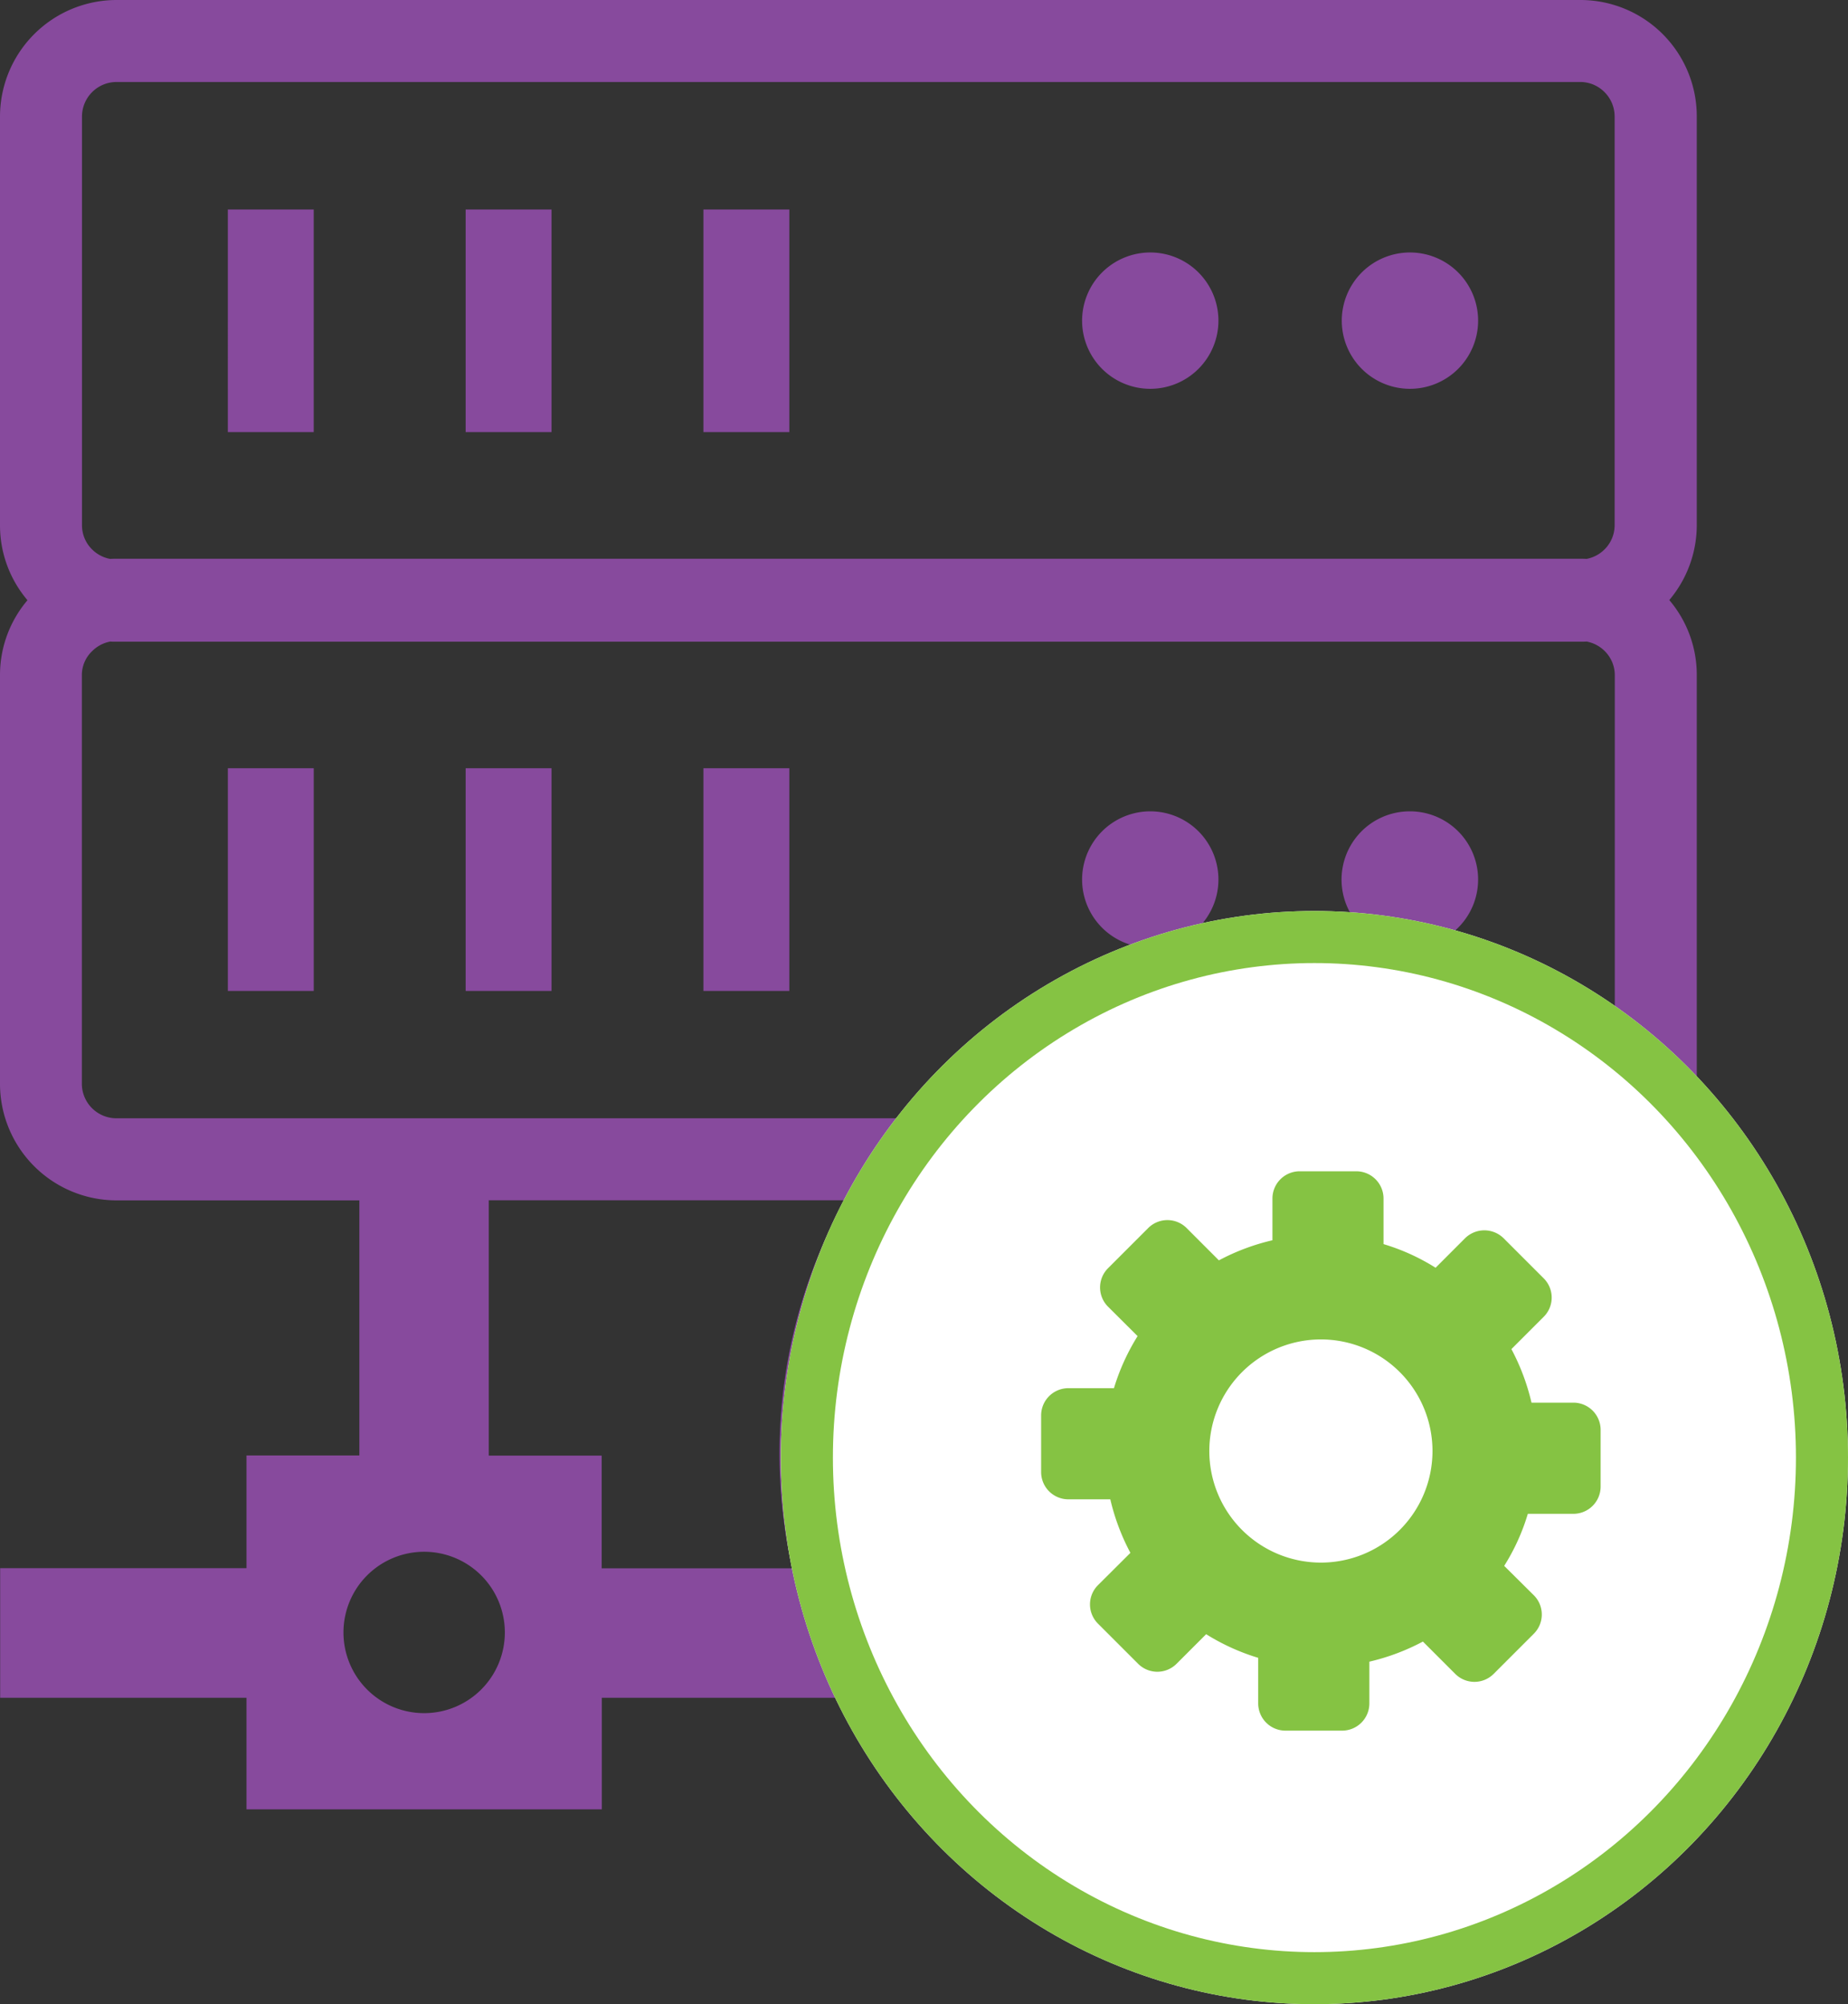 <svg xmlns="http://www.w3.org/2000/svg" width="71" height="77" viewBox="0 0 71 77">
  <rect x="0" y="0" width="71" height="77" fill="#333333" stroke="none"/>
  <g id="Group_125795" data-name="Group 125795" transform="translate(-12014 -989)">
    <path id="Path_37637" data-name="Path 37637" d="M65.085,42.587a20.071,20.071,0,1,1-32.814,22.64H23.122v4.287H9.47V65.227H.006V60.248H9.47v-4.33h4.337v-9.8H4.472A4.482,4.482,0,0,1,0,41.648V25.939A4.435,4.435,0,0,1,1.056,23.06,4.439,4.439,0,0,1,0,20.175V4.472A4.482,4.482,0,0,1,4.472,0H60.724A4.471,4.471,0,0,1,65.19,4.466V20.175a4.468,4.468,0,0,1-1.056,2.879,4.435,4.435,0,0,1,1.056,2.879V41.642a4.388,4.388,0,0,1-.105.945ZM30.436,60.248a20.124,20.124,0,0,1,2.02-14.134H18.779v9.81h4.337v4.33h7.32Zm-14.14-.63a3.1,3.1,0,1,1-3.1,3.1,3.1,3.1,0,0,1,3.1-3.1ZM8.753,8.049h3.3V16.6h-3.3V8.049ZM54.17,31.171a2.619,2.619,0,0,1,.618,5.164,20.232,20.232,0,0,1,7.252,3.41V25.939a1.3,1.3,0,0,0-.389-.927,1.322,1.322,0,0,0-.692-.364c-.08.006-.161.006-.235.006H4.472c-.08,0-.161,0-.235-.006a1.322,1.322,0,0,0-.692.364,1.268,1.268,0,0,0-.4.927V41.648a1.329,1.329,0,0,0,1.316,1.316h30a20.3,20.3,0,0,1,18.2-7.024,2.621,2.621,0,0,1,1.5-4.769Zm-9.977,0a2.619,2.619,0,1,1-2.619,2.619,2.621,2.621,0,0,1,2.619-2.619ZM27.026,29.516h3.3v8.556h-3.3V29.516Zm-9.136,0h3.3v8.556h-3.3V29.516Zm-9.136,0h3.3v8.556h-3.3V29.516ZM54.17,9.7a2.619,2.619,0,1,1-2.619,2.619A2.621,2.621,0,0,1,54.17,9.7Zm-9.977,0a2.619,2.619,0,1,1-2.619,2.619A2.621,2.621,0,0,1,44.193,9.7ZM27.026,8.049h3.3V16.6h-3.3V8.049Zm-9.136,0h3.3V16.6h-3.3V8.049ZM4.232,21.473c.08-.006.161-.006.235-.006H60.718c.08,0,.161,0,.235.006a1.322,1.322,0,0,0,.692-.364,1.308,1.308,0,0,0,.389-.927V4.472a1.323,1.323,0,0,0-.389-.933,1.308,1.308,0,0,0-.927-.389H4.472A1.329,1.329,0,0,0,3.15,4.472V20.182a1.3,1.3,0,0,0,.389.927,1.322,1.322,0,0,0,.692.364Z" transform="translate(12014 989)" fill="#874a9d" fill-rule="evenodd"/>
    <g id="Ellipse_640" data-name="Ellipse 640" transform="translate(12044 1024)" fill="#fff" stroke="#85c343" stroke-width="2">
      <ellipse cx="20.5" cy="21" rx="20.5" ry="21" stroke="none"/>
      <ellipse cx="20.5" cy="21" rx="19.5" ry="20" fill="none"/>
    </g>
    <path id="Path_37638" data-name="Path 37638" d="M81.736,75.41l1.544,1.544a1.044,1.044,0,0,1,0,1.476l-1.242,1.242a8.435,8.435,0,0,1,.772,2.057h1.612a1.047,1.047,0,0,1,1.044,1.044v2.181A1.047,1.047,0,0,1,84.423,86H82.669a8.092,8.092,0,0,1-.908,2L82.9,89.13a1.044,1.044,0,0,1,0,1.476l-1.544,1.544a1.044,1.044,0,0,1-1.476,0l-1.242-1.242a8.436,8.436,0,0,1-2.057.772v1.606a1.047,1.047,0,0,1-1.044,1.044H73.354a1.047,1.047,0,0,1-1.044-1.044V91.533a8.325,8.325,0,0,1-2-.908l-1.137,1.137a1.044,1.044,0,0,1-1.476,0l-1.544-1.544a1.044,1.044,0,0,1,0-1.476L67.4,87.5a8.435,8.435,0,0,1-.772-2.057H65.014A1.047,1.047,0,0,1,63.97,84.4V82.217a1.047,1.047,0,0,1,1.044-1.044h1.754a8.325,8.325,0,0,1,.908-2L66.54,78.041a1.044,1.044,0,0,1,0-1.476l1.544-1.544a1.044,1.044,0,0,1,1.476,0L70.8,76.262a8.4,8.4,0,0,1,2.057-.772V73.884A1.047,1.047,0,0,1,73.9,72.84h2.181a1.047,1.047,0,0,1,1.044,1.044v1.754a8.092,8.092,0,0,1,2,.908L80.26,75.41a1.055,1.055,0,0,1,1.476,0ZM74.719,79.3a4.287,4.287,0,1,1-4.287,4.287A4.289,4.289,0,0,1,74.719,79.3Z" transform="translate(11990.03 961.16)" fill="#85c343" fill-rule="evenodd"/>
  </g>
</svg>
